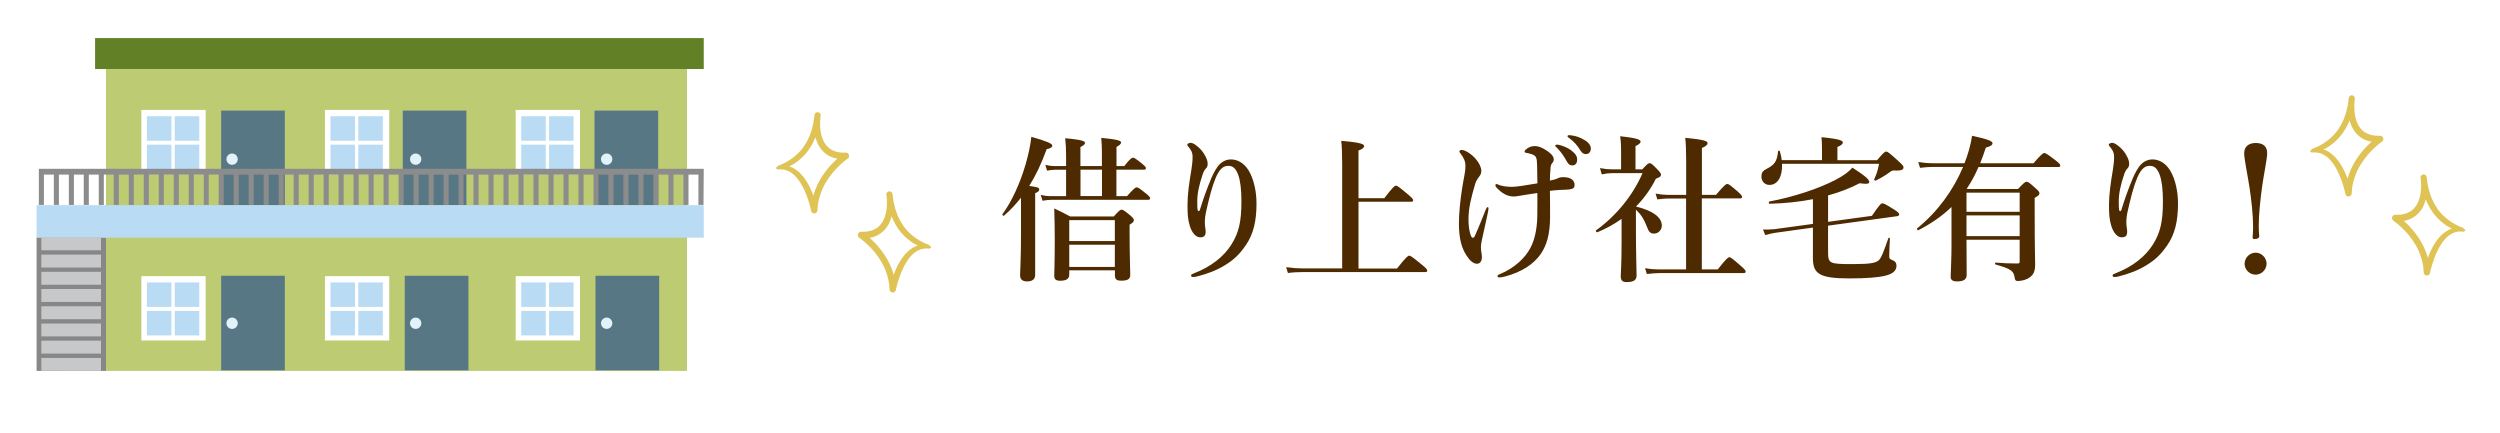 <svg xmlns="http://www.w3.org/2000/svg" id="_レイヤー_2" data-name="レイヤー 2" viewBox="0 0 300 52"><defs><style>.cls-1{fill:#c7c8c9}.cls-2{fill:#b9dbf3}.cls-3{fill:#dfc354}.cls-4{fill:#e2f2fb}.cls-5{fill:#fff}.cls-6{fill:#4e2a00}.cls-10{fill:#587784}</style></defs><g id="_レイヤー_1-2" data-name="レイヤー 1"><path d="M0 0h300v52H0z" class="cls-5"/><path d="M93.54 20.09s0-.06-.02-.1-.07-.07-.11-.09c-.04-.01-.07 0-.08 0h.01l.06-.03.12-.04c.08-.03.16-.06.23-.09.15-.06.3-.14.45-.21.29-.16.58-.33.85-.53a6.2 6.2 0 0 0 1.4-1.4c.17-.29.37-.56.5-.87.07-.15.16-.3.21-.46l.17-.47c.06-.16.1-.32.14-.49l.12-.49c.06-.33.1-.67.15-1.01l.73.1c-.07.52-.08 1.1-.02 1.63.06.54.2 1.07.45 1.52s.62.8 1.07 1c.45.21.98.28 1.52.26.22 0 .4.16.4.38 0 .14-.06.26-.16.33-.49.35-.97.78-1.4 1.24s-.81.96-1.14 1.48c-.34.53-.59 1.1-.78 1.68l-.13.44-.09.45-.04.23-.02.23-.04.46v.02a.38.38 0 0 1-.75.05c-.12-.57-.29-1.16-.5-1.72s-.45-1.1-.76-1.6c-.31-.49-.67-.95-1.13-1.26-.23-.15-.48-.28-.75-.34-.13-.03-.27-.06-.41-.06h-.1s-.05 0-.04-.02c0-.01.02-.06 0-.11a.2.2 0 0 0-.11-.11m-.43.07s.06-.08.12-.14.15-.12.24-.14a1 1 0 0 1 .19-.03h.13c.17-.02.34 0 .51.02.34.05.67.17.97.34.59.35 1.05.85 1.41 1.39s.64 1.13.87 1.72c.23.6.41 1.2.54 1.84l-.75.06.04-.51.02-.26.05-.25.1-.51.14-.49c.21-.65.49-1.28.85-1.85.36-.58.77-1.12 1.23-1.61.47-.49.95-.94 1.53-1.35l.23.72c-.62.02-1.27-.05-1.88-.33-.61-.27-1.11-.78-1.42-1.35s-.46-1.19-.52-1.8c-.06-.62-.05-1.21.04-1.84.03-.21.22-.35.42-.32s.34.22.31.42c-.06.36-.11.73-.17 1.08l-.14.53c-.05.18-.09.36-.16.53l-.19.52c-.06.17-.16.33-.23.5-.15.34-.37.64-.56.95-.44.6-.97 1.13-1.59 1.55-.3.21-.64.38-.98.52-.18.06-.35.13-.53.17-.09.02-.18.05-.27.06-.05 0-.09.02-.14.02h-.07l-.02.01c-.02 0-.07.01-.11 0-.05 0-.11-.04-.14-.08a.4.4 0 0 1-.06-.1ZM111.19 29.7c-.02.05 0 .1 0 .11 0 .02 0 .01-.04.01h-.1c-.14 0-.28.04-.41.06-.27.06-.52.19-.75.34-.46.31-.83.77-1.13 1.26-.31.5-.55 1.04-.76 1.6-.2.56-.38 1.15-.5 1.72a.38.38 0 0 1-.75-.05v-.02l-.04-.46-.02-.23-.04-.23-.09-.45-.13-.44a7 7 0 0 0-.78-1.68 9 9 0 0 0-1.14-1.48c-.43-.45-.91-.89-1.4-1.23a.4.4 0 0 1-.16-.34c0-.22.19-.39.4-.38.54.02 1.07-.05 1.52-.26.46-.2.82-.56 1.07-1 .25-.45.39-.98.45-1.52s.06-1.11-.02-1.63l.73-.1c.05.34.09.67.15 1.01l.12.49c.04.16.08.33.14.49l.17.47c.05.16.14.3.21.46.13.31.33.58.5.87.39.54.86 1.02 1.4 1.4.27.2.55.37.85.53.15.07.3.15.45.21.08.04.15.07.23.09l.12.04.06.02h.01s-.04 0-.08.01-.09.05-.11.09-.03.08-.02.1c-.04.02-.09.06-.11.11Zm.48.05s-.09.07-.14.08-.1 0-.11 0h-.02l-.07-.01c-.05 0-.09-.02-.14-.02l-.27-.06c-.18-.04-.35-.11-.53-.17-.34-.14-.68-.31-.98-.52-.62-.42-1.15-.95-1.59-1.55-.2-.31-.41-.62-.56-.95-.08-.17-.17-.33-.23-.5l-.19-.52c-.07-.17-.11-.35-.16-.53l-.14-.53c-.07-.36-.12-.72-.17-1.08-.03-.21.11-.39.31-.42s.39.11.42.31c.09.64.1 1.23.04 1.85-.07.61-.22 1.23-.52 1.8-.31.57-.81 1.07-1.42 1.35s-1.26.35-1.88.33l.23-.72c.58.41 1.06.86 1.53 1.35.46.49.87 1.03 1.23 1.61.36.57.64 1.2.85 1.85l.14.49.1.51.05.25.02.26.04.51-.75-.06c.13-.64.31-1.24.54-1.84.23-.59.5-1.18.87-1.72.36-.54.82-1.05 1.41-1.39.29-.17.62-.3.97-.34.17-.02.34-.04.51-.03h.13s.11.01.19.04c.08.02.18.08.24.14s.09.11.12.14c0 .02-.02.06-.06.1ZM277.65 18.06s0-.06-.02-.1-.07-.07-.11-.09c-.04-.01-.07 0-.08 0h.01l.06-.03.12-.04c.08-.03.16-.06.23-.09.15-.06.3-.14.45-.21.29-.16.58-.33.85-.53a6.2 6.2 0 0 0 1.4-1.4c.17-.29.37-.56.5-.87.07-.15.16-.3.21-.46l.17-.47c.06-.16.1-.32.14-.49l.12-.49c.06-.33.1-.67.15-1.01l.73.1c-.07.52-.08 1.1-.02 1.63.06.54.2 1.07.45 1.52s.62.8 1.07 1c.45.21.98.28 1.52.26.22 0 .4.16.4.38 0 .14-.06.26-.16.33-.49.35-.97.78-1.4 1.24s-.81.96-1.14 1.48c-.34.53-.59 1.1-.78 1.68l-.13.44-.09.45-.04.23-.02.23-.04.46v.02a.38.38 0 0 1-.75.05c-.12-.57-.29-1.16-.5-1.72s-.45-1.1-.76-1.6c-.31-.49-.67-.95-1.13-1.26-.23-.15-.48-.28-.75-.34-.13-.03-.27-.06-.41-.06h-.1s-.05 0-.04-.02c0-.01.02-.06 0-.11a.2.2 0 0 0-.11-.11m-.44.07s.06-.08.12-.14.15-.12.24-.14a1 1 0 0 1 .19-.03h.13c.17-.02.34 0 .51.02.34.05.67.17.97.34.59.35 1.05.85 1.41 1.39s.64 1.13.87 1.72c.23.6.41 1.2.54 1.84l-.75.06.04-.51.02-.26.05-.25.1-.51.14-.49c.21-.65.49-1.28.85-1.85.36-.58.77-1.12 1.23-1.61.47-.49.95-.94 1.53-1.35l.23.72c-.62.02-1.27-.05-1.88-.33-.61-.27-1.11-.78-1.42-1.35s-.46-1.19-.52-1.8c-.06-.62-.05-1.21.04-1.84.03-.21.22-.35.42-.32s.34.22.31.42c-.06.36-.11.73-.17 1.08l-.14.53c-.05.18-.09.36-.16.53l-.19.52c-.06.17-.16.33-.23.5-.15.34-.37.64-.56.95-.44.6-.97 1.13-1.59 1.55-.3.21-.64.38-.98.52-.18.06-.35.13-.53.17-.09.02-.18.05-.27.06-.05 0-.09.02-.14.02h-.07l-.02.01c-.02 0-.07.01-.11 0-.05 0-.11-.04-.14-.08a.4.4 0 0 1-.06-.1ZM295.29 27.66c-.02.05 0 .1 0 .11 0 .02 0 .01-.04.01h-.1c-.14 0-.28.04-.41.06-.27.06-.52.19-.75.34-.46.31-.83.77-1.13 1.26-.31.5-.55 1.04-.76 1.6-.2.56-.38 1.15-.5 1.72a.38.38 0 0 1-.75-.05v-.02l-.04-.46-.02-.23-.04-.23-.09-.45-.13-.44a7 7 0 0 0-.78-1.68 9 9 0 0 0-1.14-1.48c-.43-.45-.91-.89-1.4-1.23a.4.4 0 0 1-.16-.34c0-.22.19-.39.4-.38.54.02 1.07-.05 1.52-.26.46-.2.82-.56 1.07-1 .25-.45.39-.98.45-1.52s.06-1.11-.02-1.63l.73-.1c.05.34.09.67.15 1.01l.12.49c.04.16.08.33.14.49l.17.47c.05.16.14.3.21.46.13.31.33.58.5.87.39.54.86 1.02 1.4 1.4.27.2.55.37.85.53.15.07.3.15.45.21.08.04.15.07.23.09l.12.04.06.02h.01s-.04 0-.08.01-.09.05-.11.09-.03.08-.02.1c-.04.02-.09.06-.11.11Zm.48.06s-.09.07-.14.08-.1 0-.11 0h-.02l-.07-.01c-.05 0-.09-.02-.14-.02l-.27-.06c-.18-.04-.35-.11-.53-.17-.34-.14-.68-.31-.98-.52-.62-.42-1.15-.95-1.59-1.55-.2-.31-.41-.62-.56-.95-.08-.17-.17-.33-.23-.5l-.19-.52c-.07-.17-.11-.35-.16-.53l-.14-.53c-.07-.36-.12-.72-.17-1.08-.03-.21.11-.39.31-.42s.39.11.42.31c.09.64.1 1.23.04 1.85-.07.61-.22 1.23-.52 1.8-.31.57-.81 1.07-1.42 1.35s-1.26.35-1.88.33l.23-.72c.58.41 1.06.86 1.53 1.35.46.49.87 1.03 1.23 1.61.36.57.64 1.2.85 1.85l.14.49.1.51.05.25.02.26.04.51-.75-.06c.13-.64.31-1.24.54-1.84.23-.59.5-1.18.87-1.72.36-.54.82-1.05 1.41-1.39.29-.17.62-.3.97-.34.17-.02.34-.04.51-.03h.13s.11.01.19.04c.08.02.18.08.24.14s.09.11.12.14c0 .02-.02.06-.06.1Z" class="cls-3"/><path d="M122.53 23.71c-.63.8-1.29 1.52-2.05 2.17-.08.06-.25-.09-.19-.17 1.12-1.52 2.13-3.74 2.77-5.95.34-1.16.59-2.3.7-3.34 1.71.48 2.51.8 2.51 1.04 0 .21-.19.34-.67.44-.61 1.69-1.29 3.13-2.09 4.41 1.04.15 1.2.21 1.2.42 0 .17-.11.29-.49.46v9.78c0 .53-.32.8-.99.8-.42 0-.82-.17-.82-.72 0-.49.11-1.99.11-5v-4.33Zm11.46-.17h1.25c.8-.91 1.03-1.06 1.16-1.06.17 0 .38.15 1.14.76.32.25.47.42.47.55s-.06.19-.25.19h-11.63c-.3 0-.61.04-1.03.11l-.21-.7c.46.11.8.15 1.14.15h1.9v-3.17h-1.33c-.29 0-.57.04-.95.11l-.21-.7c.44.11.76.15 1.08.15h1.41V18.6c0-.76-.04-1.43-.11-2.01 2.18.19 2.38.38 2.38.57 0 .15-.19.3-.55.49v2.28h2.58v-1.54c0-.67-.02-1.25-.08-1.84 2.18.19 2.38.38 2.38.55s-.19.34-.55.53v2.3h.93c.68-.86.91-1.01 1.04-1.01.17 0 .38.15 1.1.72.3.25.46.4.46.53s-.06.19-.25.19h-3.29v3.17Zm-5.68 8.92v.51c0 .47-.34.72-1.08.72-.51 0-.72-.17-.72-.61 0-.7.06-1.41.06-4.25 0-1.27-.02-2.55-.06-3.82.89.44 1.04.49 1.92.97h5.22c.63-.7.78-.82.93-.82.19 0 .34.11 1.04.68.32.28.44.42.44.57 0 .19-.11.32-.51.55v.99c0 2.64.08 4.45.08 5.03 0 .53-.34.7-1.08.7-.55 0-.76-.15-.76-.65v-.59h-5.47Zm5.47-6.04h-5.47v2.51h5.47zm0 2.95h-5.47v2.66h5.47zm-4.12-9.01v3.17h2.58v-3.17zM145.07 22.11c.36-.99.7-1.63 1.04-2.11.42-.57.99-.87 1.61-.87.74 0 1.56.4 2.13 1.35.61 1.01.93 2.51.93 3.93 0 2.15-.38 3.72-1.31 5.05-.78 1.12-1.41 1.71-2.47 2.36-1.04.65-2.15 1.04-3.27 1.33-.27.08-.42.09-.55.09-.15 0-.25-.04-.25-.19 0-.13.11-.15.34-.25 2.07-.8 3.59-2.01 4.5-3.46.87-1.39 1.2-2.7 1.2-5.19 0-1.39-.13-2.45-.38-3.15-.29-.82-.68-1.1-1.18-1.1-.89 0-1.56.72-2.47 4.58-.21.87-.34 1.42-.36 2.03-.02.65.1.97.1 1.27 0 .51-.19.7-.67.7-.53 0-1.01-.61-1.24-1.39-.25-.82-.27-1.52-.27-2.54 0-1.23.21-2.68.46-4.14.09-.59.15-1.04.15-1.63 0-.44-.15-.74-.49-1.16-.08-.1-.15-.15-.15-.25 0-.11.17-.23.42-.23.11 0 .3.06.55.23.61.44.97.88 1.25 1.46.15.3.23.59.23.82 0 .29-.08.44-.25.61-.13.13-.27.42-.32.57-.46 1.35-.68 2.38-.68 3.31 0 .53 0 .86.06 1.1.04.15.19.13.25-.04.47-1.52.76-2.26 1.08-3.1ZM163.02 32.22h4.62c1.1-1.39 1.33-1.54 1.46-1.54.17 0 .38.15 1.5 1.06.51.42.67.59.67.72s-.06.19-.25.19h-14.65c-.55 0-1.18.02-1.82.11l-.21-.7c.8.11 1.41.15 2.01.15h4.71V19.58c0-1.14-.04-2.05-.11-2.68 2.51.21 2.74.42 2.74.63s-.23.38-.67.53v5.72h3.1c1.03-1.35 1.25-1.5 1.39-1.5.17 0 .38.15 1.44 1.04.47.4.63.57.63.7s-.06.19-.25.19h-6.31v8ZM176.97 28.34c.57-1.27.87-2.07 1.33-3.21.08-.19.13-.27.23-.27.08 0 .09.08.09.17 0 .13-.04.32-.17.93-.19.84-.3 1.41-.49 2.24-.13.59-.25 1.06-.25 1.44 0 .23.02.44.06.66.04.25.06.36.06.55 0 .36-.15.8-.59.8-.4 0-.82-.32-1.22-.93-.57-.85-.95-1.96-.95-3.89 0-1.29.17-2.83.38-4.2.13-.82.19-1.08.25-1.42.1-.51.15-.82.15-1.35s-.23-.97-.57-1.41c-.09-.13-.15-.19-.15-.27 0-.11.13-.19.25-.19.49 0 1.27.57 1.71 1.08.42.49.67 1.04.67 1.42s-.15.57-.3.76c-.11.15-.32.44-.42.76-.51 1.73-.82 2.98-.82 4.26 0 .76.06 1.5.34 2.13.11.19.3.19.42-.08Zm9.97-6.95c.25-.13.59-.17 1.08-.1.51.08.93.36.93.91 0 .36-.19.47-.63.53-.27.04-.61.04-1.08.06-.49.02-.86.06-1.25.11.02 1.08.02 2.28.02 3.06 0 2.24-.44 3.51-1.12 4.52-.84 1.21-2.28 2.17-4.29 2.7-.29.08-.55.11-.67.11-.15 0-.23-.04-.23-.17s.17-.17.34-.25c1.65-.68 2.96-1.9 3.59-3.08.61-1.14.87-2.6.85-4.43 0-.66.02-1.71 0-2.2-.61.09-1.27.19-1.5.23-.61.09-.97.19-1.33.19-.63 0-1.24-.27-1.84-.84-.27-.25-.36-.36-.36-.51 0-.09.06-.15.13-.15.09 0 .17.06.25.09.34.15.95.25 1.62.25.51 0 1.58-.17 3.04-.42 0-.63-.02-1.42-.04-2.24-.02-.44-.02-.7-.17-.95-.08-.13-.3-.25-.51-.32s-.44-.11-.63-.15c-.11-.02-.19-.04-.19-.15 0-.08.06-.19.29-.36.27-.19.55-.3.95-.3.36 0 .76.13 1.25.44.53.32 1.01.72 1.01 1.14 0 .19-.04.3-.19.47-.11.13-.17.29-.19.51-.06.65-.08 1.12-.08 1.58.42-.09.7-.15.95-.28m1.65-3.31c.51.4.67.7.67 1.1 0 .3-.15.67-.57.67-.21 0-.44-.06-.65-.44-.4-.72-.7-1.16-1.2-1.67-.08-.08-.21-.17-.21-.25s.04-.1.1-.12c.08-.02.25-.02.3 0 .61.15 1.14.38 1.56.7Zm1.64-1.23c.38.25.67.59.67.97s-.21.67-.59.67c-.23 0-.44-.08-.65-.42-.4-.67-.8-1.08-1.33-1.48-.08-.06-.23-.15-.23-.23 0-.06.02-.09.06-.11.08-.04.15-.04.3-.02.68.08 1.16.25 1.77.63ZM194.58 26.27c-.87.63-1.84 1.16-2.89 1.6-.1.04-.25-.17-.17-.23 2.39-1.69 4.46-4.24 5.58-6.86h-3.69c-.36 0-.72.04-1.2.15l-.21-.76c.57.11.99.15 1.41.15h1.12V18c0-.47-.02-1.01-.11-1.65 2.2.23 2.45.44 2.45.65 0 .17-.21.34-.61.53v2.79h.82c.57-.63.72-.74.87-.74.19 0 .32.11.97.78.29.3.4.46.4.61 0 .19-.13.3-.61.47-.61 1.23-1.42 2.36-2.39 3.34 2.03.51 3.1 1.29 3.1 2.3 0 .51-.42.95-.93.95-.44 0-.63-.19-.85-.8-.38-.97-.7-1.48-1.33-2.07v2.17c0 2.93.08 5.13.08 5.72 0 .53-.3.8-1.2.8-.51 0-.7-.21-.7-.72 0-.3.1-1.41.1-4.18v-2.68Zm9.63 6.06h1.92c1.03-1.31 1.25-1.46 1.39-1.46.17 0 .36.15 1.35 1.01.46.4.61.57.61.7s-.06.19-.25.19H199.2c-.48 0-.95.04-1.58.11l-.21-.7c.68.12 1.18.15 1.69.15h3.23v-8.51h-2.18c-.38 0-.76.04-1.27.11l-.21-.7c.57.11.99.15 1.41.15h2.26v-4.14c0-1.16-.04-2.07-.11-2.7 2.45.23 2.68.42 2.68.65 0 .19-.23.38-.68.57v5.62h1.69c.99-1.16 1.22-1.31 1.35-1.31.17 0 .36.15 1.25.91.38.34.53.51.53.64s-.06.19-.25.19h-4.58v8.51ZM225.25 19.22c.78-.91.93-1.03 1.08-1.03.19 0 .34.11 1.46 1.12.51.47.63.61.63.76 0 .27-.19.4-.82.4-.42-.04-.57-.02-.8.17-.51.38-1.04.7-1.71 1.03-.08.04-.23-.06-.19-.15.28-.61.42-1.01.59-1.86h-11.65c.08 1.5-.51 2.53-1.5 2.53-.57 0-.97-.42-.97-1.01 0-.44.15-.68.61-.91.99-.51 1.25-.89 1.39-2.11.02-.09.19-.11.21-.02.11.38.19.74.23 1.08h4.83V18c0-.63-.02-1.14-.06-1.54 2.34.23 2.56.44 2.56.65 0 .17-.23.36-.65.53v1.58h4.75Zm-7.68 4.68c-1.65.32-3.42.51-5.24.55-.1 0-.1-.25 0-.27 3-.57 5.93-1.56 7.88-2.57.99-.51 1.71-1.03 2.07-1.5 1.6 1.03 2.03 1.44 2.03 1.73 0 .19-.19.29-1.16.15-1.12.59-2.39 1.08-3.78 1.46v3.17l5.26-.72c.95-1.39 1.1-1.5 1.25-1.5.19 0 .4.11 1.41.74.49.32.61.44.61.59 0 .11-.09.19-.23.21l-8.3 1.14v3.13c0 1.42.13 1.48 2.96 1.48 2.17 0 2.85-.13 3.21-.55.23-.27.47-.85 1.06-2.54.04-.1.19-.1.19 0-.04.66-.08 1.5-.08 2.17 0 .23.06.32.32.42.38.13.55.36.55.68 0 .57-.38.97-1.29 1.2-.89.23-2.32.34-4.39.34-3.63 0-4.35-.59-4.35-2.45v-3.65l-4.54.63c-.36.06-.66.12-1.18.27l-.27-.67c.3.02 1.08 0 1.37-.04l4.62-.63v-2.98ZM237.42 20.04c-.38.89-.85 1.79-1.41 2.6l.13.04h6.02c.72-.76.87-.87 1.03-.87.19 0 .34.11 1.08.78.34.3.46.44.46.59 0 .19-.06.27-.57.57v1.29c0 5.3.06 5.85.06 6.67s-.19 1.22-.61 1.54c-.4.32-.99.47-1.5.47-.23 0-.3-.08-.36-.44-.11-.78-.47-1.03-2.28-1.54-.09-.02-.09-.23 0-.23 1.03.08 1.65.11 2.6.11.25 0 .29-.06.29-.25v-2.6h-6.38c.02 2.05.02 3.15.02 4.24 0 .53-.4.76-1.14.76-.55 0-.78-.17-.78-.57 0-.34.1-2.22.1-3.61v-4.75c-1.12 1.08-2.43 1.99-3.99 2.79-.08.04-.21-.17-.13-.23 2.43-1.96 4.33-4.56 5.51-7.37h-3.63c-.46 0-.93.04-1.54.11l-.21-.7c.68.11 1.18.15 1.69.15h3.86c.42-1.06.74-2.18.91-3.3 1.92.42 2.45.65 2.45.89 0 .23-.23.38-.8.53-.21.67-.44 1.29-.68 1.88h6.4c.93-1.08 1.16-1.23 1.29-1.23.17 0 .4.15 1.33.86.44.34.59.49.59.63s-.06.19-.25.19zm4.94 5.38v-2.3h-6.38v2.3zm-6.38 2.92h6.38v-2.49h-6.38zM255.65 22.11c.36-.99.7-1.63 1.04-2.11.42-.57.99-.87 1.61-.87.74 0 1.56.4 2.13 1.35.61 1.01.93 2.51.93 3.93 0 2.15-.38 3.72-1.31 5.05-.78 1.12-1.41 1.71-2.47 2.36-1.04.65-2.15 1.04-3.27 1.33-.27.08-.42.09-.55.09-.15 0-.25-.04-.25-.19 0-.13.11-.15.34-.25 2.07-.8 3.59-2.01 4.5-3.46.87-1.39 1.2-2.7 1.2-5.19 0-1.39-.13-2.45-.38-3.15-.29-.82-.68-1.1-1.18-1.1-.89 0-1.56.72-2.47 4.58-.21.87-.34 1.42-.36 2.03-.02.65.1.97.1 1.27 0 .51-.19.7-.67.7-.53 0-1.01-.61-1.24-1.39-.25-.82-.27-1.52-.27-2.54 0-1.23.21-2.68.46-4.14.09-.59.15-1.04.15-1.63 0-.44-.15-.74-.49-1.16-.08-.1-.15-.15-.15-.25 0-.11.17-.23.42-.23.11 0 .3.06.55.23.61.44.97.88 1.25 1.46.15.3.23.59.23.82 0 .29-.08.44-.25.61-.13.13-.27.42-.32.57-.46 1.35-.68 2.38-.68 3.31 0 .53 0 .86.06 1.1.04.15.19.13.25-.04.47-1.52.76-2.26 1.08-3.1ZM272.06 18.39c0 .68-.42 2.62-.61 4.03-.21 1.56-.4 3.27-.4 4.69 0 .46.02.88.06 1.24 0 .17-.15.34-.61.34-.13 0-.19-.08-.19-.23.04-.34.06-.76.06-1.23 0-1.48-.21-3.25-.42-4.67-.19-1.31-.65-3.46-.65-4.16s.42-1.24 1.39-1.24 1.37.48 1.37 1.24Zm-.07 13.26c0 .7-.61 1.31-1.31 1.31-.74 0-1.33-.61-1.33-1.31s.59-1.33 1.33-1.33c.7 0 1.31.61 1.31 1.33" class="cls-6"/><path d="M12.72 7.23h69.72v37.28H12.72z" style="fill:#bdcc72"/><path d="M16.96 13.19h7.72v7.72h-7.72z" class="cls-5"/><path d="M17.63 13.95h2.94v2.94h-2.94zM20.97 13.95h2.94v2.94h-2.94zM17.63 17.36h2.94v2.94h-2.94zM20.97 17.36h2.94v2.94h-2.94z" class="cls-2"/><path d="M26.54 13.27h7.64v11.35h-7.64z" class="cls-10"/><path d="M38.99 13.19h7.72v7.72h-7.72z" class="cls-5"/><path d="M39.66 13.95h2.94v2.94h-2.94zM43 13.95h2.94v2.94H43zM39.66 17.36h2.94v2.94h-2.94zM43 17.36h2.94v2.94H43z" class="cls-2"/><path d="M48.33 13.27h7.64v11.35h-7.64z" class="cls-10"/><path d="M61.88 13.19h7.72v7.72h-7.72z" class="cls-5"/><path d="M62.55 13.95h2.94v2.94h-2.94zM65.89 13.95h2.94v2.94h-2.94zM62.55 17.36h2.94v2.94h-2.94zM65.89 17.36h2.94v2.94h-2.94z" class="cls-2"/><path d="M71.34 13.27h7.64v11.35h-7.64z" class="cls-10"/><path d="M16.96 33.14h7.72v7.72h-7.72z" class="cls-5"/><path d="M17.63 33.89h2.94v2.94h-2.94zM20.97 33.89h2.94v2.94h-2.94zM17.63 37.31h2.94v2.94h-2.94zM20.97 37.31h2.94v2.94h-2.94z" class="cls-2"/><path d="M26.54 33.09h7.64v11.35h-7.64z" class="cls-10"/><path d="M38.99 33.14h7.72v7.72h-7.72z" class="cls-5"/><path d="M39.66 33.89h2.94v2.94h-2.94zM43 33.89h2.94v2.94H43zM39.66 37.31h2.94v2.94h-2.94zM43 37.31h2.94v2.94H43z" class="cls-2"/><path d="M48.57 33.09h7.64v11.35h-7.64z" class="cls-10"/><path d="M61.88 33.14h7.72v7.72h-7.72z" class="cls-5"/><path d="M62.55 33.89h2.94v2.94h-2.94zM65.89 33.89h2.94v2.94h-2.94zM62.55 37.31h2.94v2.94h-2.94zM65.89 37.31h2.94v2.94h-2.94z" class="cls-2"/><path d="M71.46 33.09h7.64v11.35h-7.64z" class="cls-10"/><path d="M4.39 24.62h80.06v3.9H4.39z" class="cls-2"/><path d="M84.45 20.26H4.66v4.33h.61v-3.64h1.19v3.64h.61v-3.64h1.19v3.64h.61v-3.64h1.18v3.64h.61v-3.64h1.19v3.64h.61v-3.64h1.19v3.64h.61v-3.64h1.19v3.64h.61v-3.64h1.19v3.64h.61v-3.64h1.19v3.64h.61v-3.64h1.19v3.64h.61v-3.64h1.19v3.64h.61v-3.64h1.19v3.64h.6v-3.64h1.19v3.64h.61v-3.64h1.19v3.64h.61v-3.64h1.19v3.64h.61v-3.64h1.19v3.64h.61v-3.64h1.19v3.64h.61v-3.64h1.19v3.64h.61v-3.64h1.19v3.64h.61v-3.64h1.19v3.64h.61v-3.64h1.18v3.64h.61v-3.64h1.19v3.64h.61v-3.64h1.19v3.64h.61v-3.64h1.19v3.64h.61v-3.64h1.19v3.64h.61v-3.64h1.19v3.64h.61v-3.64h1.19v3.64h.61v-3.64h1.19v3.64h.61v-3.64h1.19v3.64h.6v-3.64h1.19v3.64h.61v-3.64h1.19v3.64h.61v-3.64h1.19v3.64h.61v-3.64h1.19v3.64h.61v-3.64h1.19v3.64h.61v-3.64h1.19v3.64h.61v-3.64h1.19v3.64h.61v-3.64h1.19v3.64h.61v-3.64h1.19v3.64h.6v-3.64h1.19v3.64h.61v-3.64h1.19v3.64h.61v-3.64h1.19v3.64h.61v-3.64h1.19v3.64h.61v-3.64h1.19v3.64h.61v-3.64h1.19v3.64h.61v-3.64h1.19v3.64h.61z" style="fill:#8c8c8c"/><path d="M11.41 4.57h73.04v3.71H11.41z" style="fill:#628026"/><path d="M4.39 28.52h8.33v15.99H4.39z" style="fill:#878787"/><path d="M4.96 28.48h7.16v1.55H4.96zM4.96 30.55h7.16v1.55H4.96zM4.96 32.62h7.16v1.55H4.96zM4.96 34.68h7.16v1.55H4.96zM4.96 36.75h7.16v1.55H4.96zM4.96 38.82h7.16v1.55H4.96zM4.96 40.88h7.16v1.55H4.96zM4.96 42.95h7.16v1.55H4.96z" class="cls-1"/><circle cx="27.85" cy="38.79" r=".68" class="cls-4"/><circle cx="49.88" cy="38.79" r=".68" class="cls-4"/><circle cx="72.8" cy="38.79" r=".68" class="cls-4"/><circle cx="27.85" cy="19.1" r=".68" class="cls-4"/><circle cx="49.88" cy="19.1" r=".68" class="cls-4"/><circle cx="72.8" cy="19.1" r=".68" class="cls-4"/></g></svg>